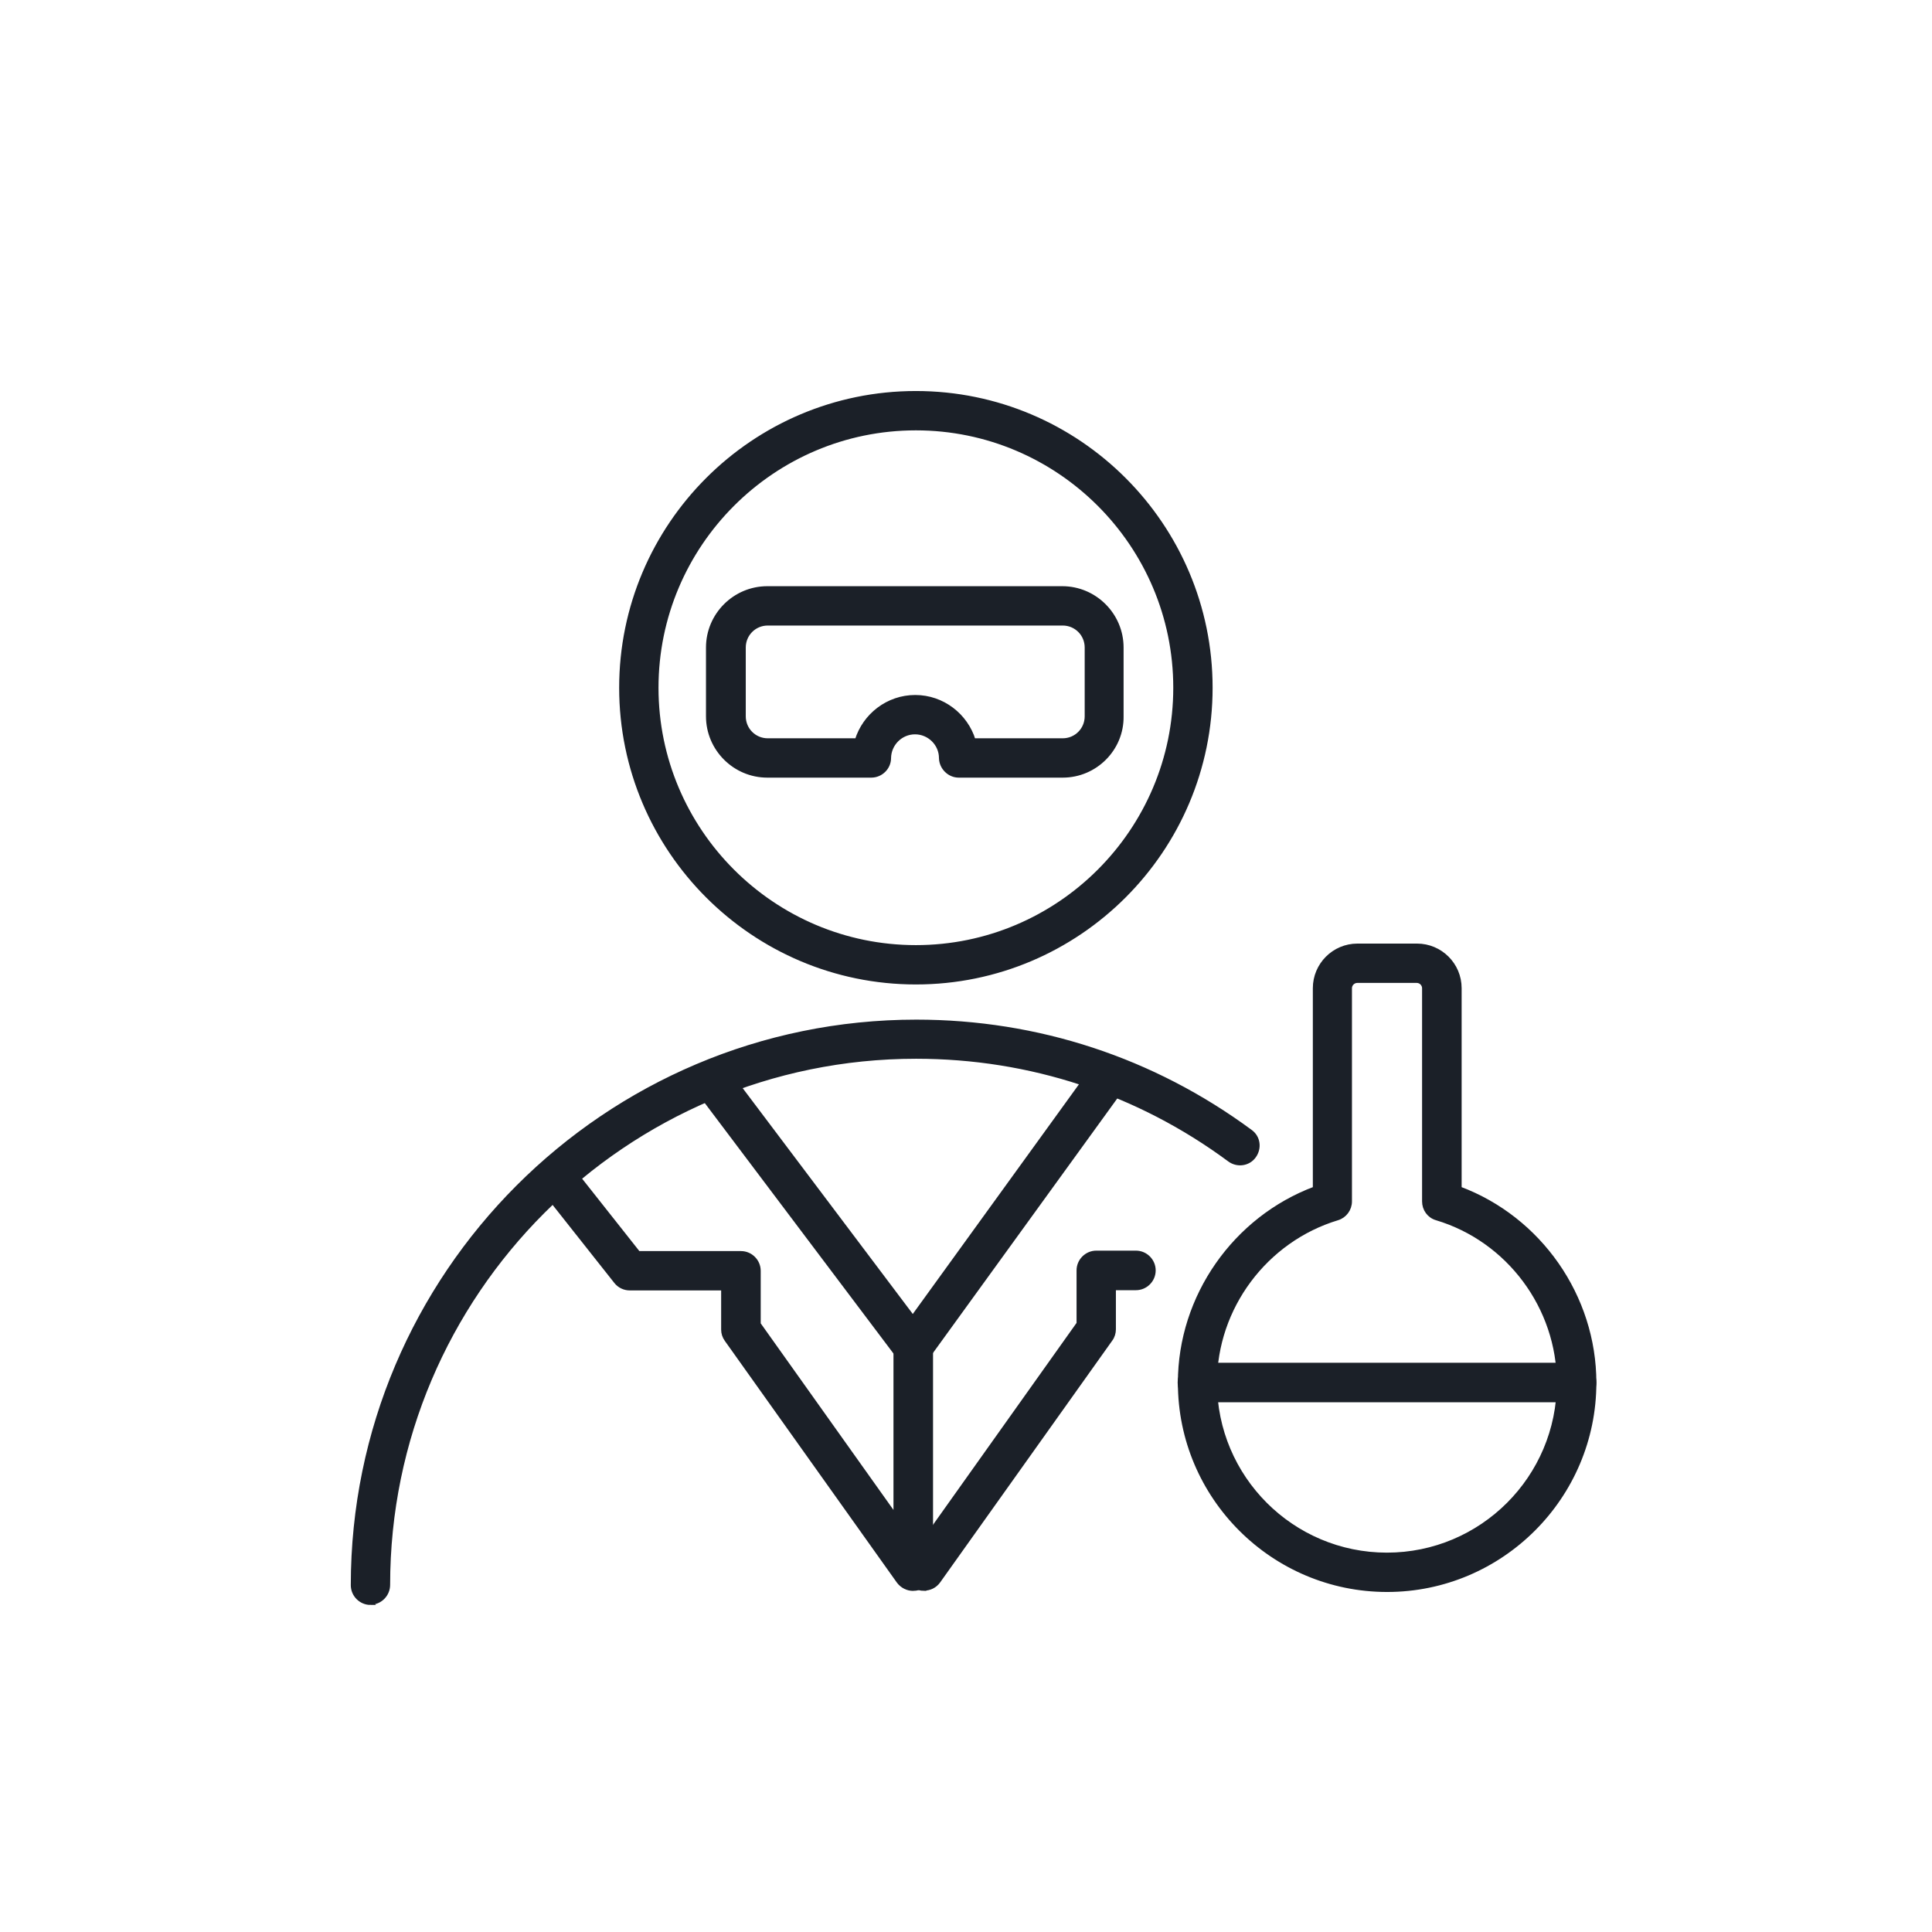<svg viewBox="0 0 87.9 87.9" xmlns="http://www.w3.org/2000/svg" id="uuid-4b10c110-f98b-4bca-a91c-62d1888e7a46"><path stroke-width=".2" stroke-miterlimit="10" stroke="#1b2028" fill="#1b2028" d="m48.35,35.28h-4.73c-.43,0-.79-.36-.8-.79,0-.65-.54-1.18-1.19-1.18s-1.18.53-1.19,1.18c0,.43-.36.79-.8.79h-4.73c-1.48,0-2.69-1.21-2.69-2.69v-3.13c0-1.48,1.21-2.69,2.69-2.69h13.42c1.48,0,2.69,1.21,2.69,2.69v3.13c.02,1.48-1.19,2.69-2.67,2.69Zm-4.06-1.59h4.06c.61,0,1.1-.49,1.1-1.1v-3.13c0-.61-.49-1.1-1.1-1.1h-13.42c-.61,0-1.1.49-1.1,1.1v3.13c0,.61.49,1.1,1.1,1.1h4.06c.35-1.14,1.41-1.97,2.65-1.97s2.3.83,2.65,1.97Z"></path><path stroke-width=".2" stroke-miterlimit="10" stroke="#1b2028" fill="#1b2028" d="m41.67,44.69c-7.39,0-13.4-6.01-13.4-13.4s6.01-13.4,13.4-13.4,13.4,6.01,13.4,13.4-6.01,13.4-13.4,13.4Zm0-25.21c-6.51,0-11.81,5.3-11.81,11.81s5.3,11.81,11.81,11.81,11.81-5.3,11.81-11.81-5.3-11.81-11.81-11.81Z"></path><path stroke-width=".2" stroke-miterlimit="10" stroke="#1b2028" fill="#1b2028" d="m41.54,62.07c-.25,0-.49-.11-.63-.31l-8.83-11.72c-.26-.35-.19-.85.16-1.11s.85-.2,1.11.16l8.18,10.86,8.19-11.32c.26-.36.75-.43,1.11-.18.36.26.43.75.18,1.11l-8.82,12.18c-.15.21-.38.32-.64.33q-.12,0,0,0Z"></path><path stroke-width=".2" stroke-miterlimit="10" stroke="#1b2028" fill="#1b2028" d="m41.54,72.28c-.25,0-.49-.12-.65-.33l-7.83-11c-.1-.14-.15-.29-.15-.46v-1.88h-4.26c-.24,0-.47-.11-.62-.3l-3.37-4.26c-.27-.35-.21-.84.13-1.12.35-.27.84-.21,1.12.13l3.13,3.96h4.67c.44,0,.8.36.8.8v2.42l6.24,8.77v-7.73c0-.44.36-.8.8-.8s.8.36.8.8v10.21c0,.35-.23.65-.56.75-.09.03-.17.04-.25.04Z"></path><path stroke-width=".2" stroke-miterlimit="10" stroke="#1b2028" fill="#1b2028" d="m42.04,72.28c-.16,0-.32-.05-.46-.15-.36-.25-.44-.75-.18-1.11l7.68-10.8v-2.42c0-.44.36-.8.8-.8h1.8c.44,0,.8.36.8.8s-.36.8-.8.8h-1.01v1.88c0,.16-.05.33-.15.46l-7.83,11c-.16.22-.4.33-.65.33Z"></path><path stroke-width=".2" stroke-miterlimit="10" stroke="#1b2028" fill="#1b2028" d="m63.11,72.33c-5.19,0-9.42-4.22-9.42-9.42,0-3.92,2.5-7.47,6.14-8.83v-9.12c0-1.06.86-1.93,1.93-1.93h2.71c1.06,0,1.93.86,1.93,1.93v9.12c3.64,1.36,6.13,4.91,6.13,8.83,0,5.19-4.23,9.42-9.42,9.42Zm-1.36-27.71c-.18,0-.34.15-.34.34v9.7c0,.35-.23.66-.56.76-3.28.99-5.58,4.07-5.58,7.49,0,4.32,3.51,7.83,7.83,7.83s7.83-3.51,7.83-7.83c0-3.43-2.29-6.51-5.57-7.49-.34-.1-.56-.41-.56-.76v-9.7c0-.18-.15-.34-.34-.34h-2.71Z"></path><path stroke-width=".2" stroke-miterlimit="10" stroke="#1b2028" fill="#1b2028" d="m16.86,72.92c-.44,0-.8-.36-.8-.8,0-14.13,11.49-25.63,25.63-25.63,5.52,0,10.77,1.73,15.2,5,.36.26.42.75.16,1.11-.26.36-.76.42-1.11.16-4.15-3.07-9.08-4.69-14.26-4.69-13.25,0-24.03,10.78-24.03,24.03,0,.45-.36.81-.8.81Z"></path><path stroke-width=".2" stroke-miterlimit="10" stroke="#1b2028" fill="#1b2028" d="m71.73,63.7h-17.25c-.44,0-.8-.36-.8-.8s.36-.8.8-.8h17.25c.44,0,.8.36.8.8s-.36.8-.8.8Z"></path></svg>